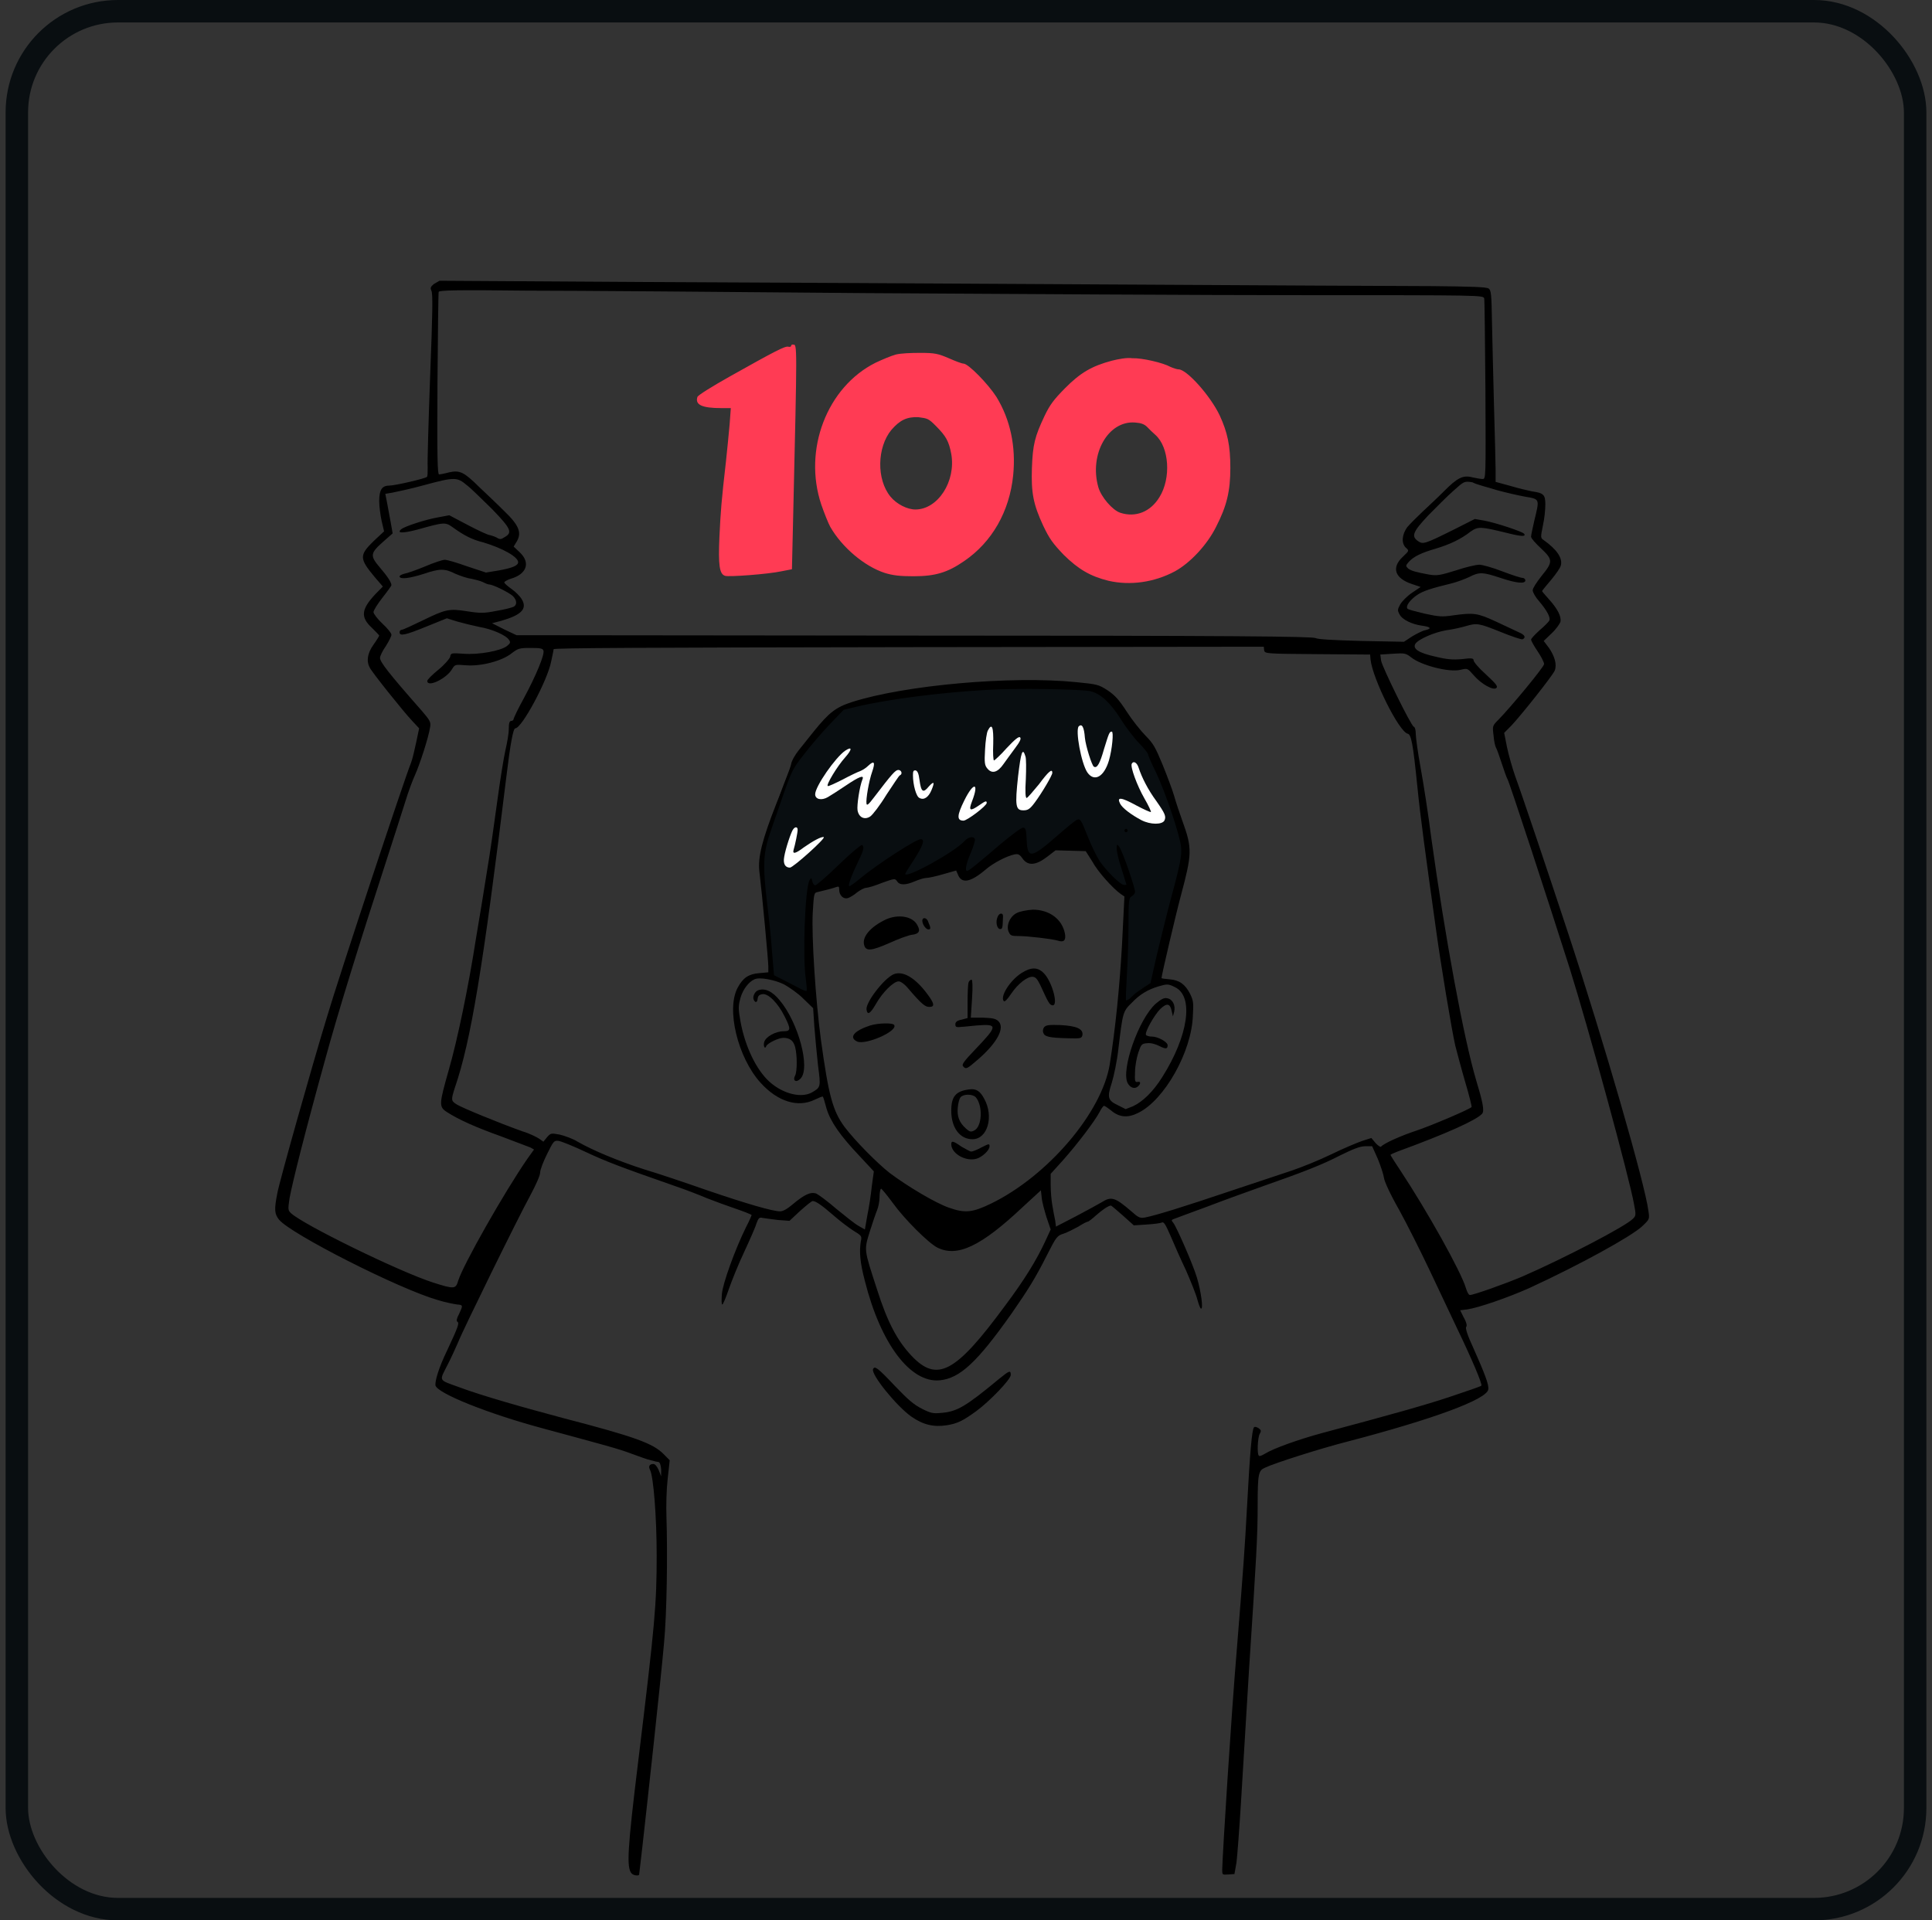 <svg width="172" height="171" viewBox="0 0 172 171" fill="none" xmlns="http://www.w3.org/2000/svg">
<rect x="0" y="0" width="172" height="171" fill="#333333" stroke="none"/>
<rect x="1.5" y="1" width="169" height="169" rx="9" stroke="#090E11" stroke-width="2"/>
<path fill-rule="evenodd" clip-rule="evenodd" d="M68.509 86.726C68.509 86.726 70.105 87.46 70.794 87.864C71.447 88.267 72.281 88.671 72.281 88.671C72.281 88.671 71.919 85.185 71.955 83.643C71.991 82.102 72.245 79.093 72.245 79.093C72.245 79.093 72.572 78.909 73.225 78.799C73.877 78.689 75.328 78.029 75.328 78.029C75.328 78.029 75.111 79.24 75.365 79.313C75.582 79.423 80.08 77.478 80.08 77.478C80.08 77.478 80.044 78.249 80.552 78.175C81.06 78.102 85.304 76.671 85.304 76.671C85.304 76.671 85.34 77.918 85.957 77.845C86.61 77.772 90.418 75.276 90.418 75.276C90.418 75.276 91.289 76.707 92.051 76.414C92.812 76.12 95.932 74.469 95.932 74.469L97.057 75.863C97.057 75.863 98.254 77.698 98.761 78.322C99.269 78.946 100.321 79.533 100.321 79.533L99.705 89.589C99.705 89.589 100.974 88.634 101.337 88.304C101.7 87.974 102.607 87.46 102.607 87.46L105.182 77.368C105.182 77.368 105.472 75.753 105.291 74.652C105.109 73.551 102.062 66.212 102.062 66.212C102.062 66.212 100.902 64.927 100.611 64.597C100.321 64.267 99.052 61.588 96.549 61.221C94.082 60.854 86.682 61.001 83.164 61.441C79.681 61.881 75.691 62.615 74.603 63.166C73.515 63.716 71.193 67.313 70.54 68.157C69.887 69.001 67.82 75.57 67.747 76.634C67.747 77.662 68.581 84.157 68.509 86.726Z" fill="#090E11"/>
<path fill-rule="evenodd" clip-rule="evenodd" d="M38.62 25.294C38.33 25.55 38.293 25.624 38.402 25.881C38.547 26.101 38.511 27.936 38.293 33.514C38.148 37.551 38.039 41.184 38.075 41.624C38.075 42.028 38.076 42.432 38.003 42.468C37.858 42.615 35.174 43.239 34.666 43.239C34.013 43.239 33.759 43.606 33.759 44.634C33.759 45.111 33.868 45.881 33.977 46.395L34.194 47.313L33.251 48.193C31.982 49.441 31.982 49.735 33.36 51.386L34.085 52.23L33.432 52.891C32.163 54.249 32.054 54.946 33.142 55.937C33.469 56.267 33.759 56.561 33.759 56.597C33.759 56.634 33.541 57.001 33.251 57.405C32.707 58.175 32.598 58.873 32.925 59.46C33.142 59.9 35.935 63.387 36.697 64.194L37.314 64.855L37.06 66.066C36.915 66.726 36.733 67.57 36.588 67.937C35.972 69.442 30.095 87.204 29.08 90.653C27.737 95.057 24.872 105.223 24.69 106.25C24.4 107.718 24.436 108.085 24.835 108.599C25.887 109.884 35.5 114.764 38.946 115.755C39.635 115.975 40.433 116.122 40.687 116.159C41.231 116.196 41.231 116.232 40.869 117.003C40.651 117.407 40.615 117.627 40.724 117.7C40.905 117.81 40.796 118.141 39.781 120.306C39.055 121.811 38.728 122.948 38.765 123.352C38.874 124.049 43.444 125.884 48.377 127.205C53.927 128.71 55.052 129.003 56.213 129.444C56.938 129.701 57.7 129.994 57.954 130.031C58.208 130.104 58.498 130.178 58.607 130.178C58.752 130.214 58.824 130.435 58.861 130.838V131.462L58.643 130.912C58.498 130.581 58.317 130.361 58.172 130.361C57.809 130.361 57.7 130.581 57.881 130.912C58.172 131.499 58.462 135.022 58.462 138.508C58.462 142.839 58.317 144.527 56.829 156.747C55.85 164.748 55.777 166.252 56.213 166.803C56.394 167.023 56.902 167.06 56.902 166.913C56.902 166.84 57.047 165.739 57.192 164.417C57.591 160.894 58.861 149.298 59.115 146.325C59.368 143.719 59.441 138.398 59.332 135.059C59.296 134.068 59.332 132.637 59.441 131.682L59.622 130.031L59.078 129.48C58.135 128.526 56.539 127.939 50.191 126.288C46.6 125.334 42.864 124.269 40.905 123.535C38.982 122.838 39.091 123.022 39.853 121.517C40.216 120.82 40.615 119.902 40.796 119.498C41.159 118.544 46.128 108.416 47.217 106.434C47.688 105.553 48.087 104.672 48.087 104.415C48.087 104.159 48.377 103.425 48.704 102.764C49.284 101.59 49.321 101.553 49.72 101.59C49.974 101.626 51.062 102.067 52.15 102.581C53.964 103.425 54.979 103.828 60.13 105.626C61.001 105.92 62.234 106.397 62.923 106.691C63.576 106.948 64.773 107.388 65.535 107.645C66.297 107.902 66.913 108.159 66.913 108.195C66.913 108.232 66.696 108.746 66.406 109.296C65.463 111.205 64.338 114.287 64.266 115.241C64.229 115.755 64.229 116.159 64.302 116.159C64.374 116.159 64.628 115.535 64.882 114.801C65.136 114.067 65.753 112.526 66.261 111.462C66.769 110.361 67.276 109.223 67.349 108.929C67.53 108.452 67.603 108.379 67.893 108.452C68.111 108.489 68.691 108.562 69.271 108.636L70.287 108.709L71.23 107.828C71.774 107.351 72.246 106.948 72.355 106.948C72.609 106.948 73.116 107.278 74.168 108.195C74.749 108.709 75.583 109.333 75.982 109.59C76.708 110.03 76.744 110.067 76.635 110.544C76.49 111.462 76.562 112.416 76.998 114.067C78.412 119.682 81.061 123.168 83.672 122.911C85.45 122.728 86.973 121.333 90.056 116.966C91.507 114.874 92.16 113.847 93.212 111.755C94.047 110.104 94.119 110.03 94.7 109.847C95.026 109.737 95.606 109.443 96.005 109.223C96.404 108.966 96.767 108.783 96.84 108.783C96.912 108.783 97.239 108.526 97.565 108.232C98.146 107.718 98.69 107.351 98.907 107.351C98.944 107.351 99.415 107.755 99.959 108.232L100.939 109.113L102.063 109.039C102.68 109.003 103.297 108.929 103.442 108.856C103.623 108.783 103.768 109.039 104.203 110.03C104.494 110.728 105.11 112.122 105.582 113.113C106.017 114.104 106.489 115.278 106.597 115.719C106.706 116.122 106.851 116.526 106.924 116.526C107.142 116.599 106.924 114.985 106.561 113.774C106.198 112.562 104.748 109.26 104.457 108.893C104.276 108.672 104.276 108.636 104.457 108.562C104.566 108.526 105.908 108.012 107.432 107.461C108.955 106.874 111.204 106.067 112.438 105.626C116.101 104.342 117.697 103.718 119.33 102.874C120.454 102.324 121.071 102.067 121.542 102.067H122.159L122.667 103.204C122.921 103.828 123.175 104.599 123.211 104.893C123.247 105.186 123.755 106.324 124.553 107.718C125.242 108.966 126.476 111.425 127.31 113.186C128.144 114.948 129.196 117.186 129.668 118.177C131.083 121.113 131.989 123.278 131.881 123.389C131.808 123.462 130.611 123.866 129.196 124.343C126.911 125.113 123.864 125.957 117.697 127.609C115.666 128.159 113.381 128.967 112.619 129.444C112.365 129.591 112.147 129.701 112.075 129.627C111.894 129.48 111.966 128.013 112.147 127.682C112.293 127.425 112.293 127.352 112.039 127.168C111.857 127.058 111.712 127.022 111.64 127.095C111.458 127.279 111.277 129.334 111.023 134.104C110.805 138.031 110.733 139.132 110.116 146.802C109.608 152.821 108.846 164.968 108.81 166.473C108.81 166.95 108.81 166.95 109.354 166.913L109.898 166.876L110.08 165.849C110.152 165.298 110.334 162.876 110.479 160.527C110.624 158.142 110.95 152.747 111.204 148.564C111.857 138.618 111.966 136.747 111.966 134.031C111.966 131.205 112.039 130.948 112.619 130.692C113.453 130.288 117.48 129.003 119.91 128.38C127.637 126.361 132.388 124.6 132.497 123.719C132.57 123.315 132.171 122.288 131.191 120.086C130.647 118.911 130.43 118.251 130.538 118.141C130.611 118.067 130.575 117.774 130.321 117.333L129.994 116.673L130.611 116.599C131.627 116.453 134.275 115.535 136.161 114.691C140.623 112.636 145.23 110.104 146.209 109.186C146.862 108.562 146.862 108.562 146.753 107.828C146.463 105.48 142.799 92.782 139.607 83.094C137.83 77.699 135.435 70.579 134.891 69.112C134.637 68.378 134.311 67.24 134.166 66.543L133.912 65.258L134.565 64.598C135.435 63.68 138.229 60.157 138.41 59.717C138.628 59.203 138.41 58.432 137.902 57.698L137.431 57.074L138.12 56.414C138.519 56.047 138.845 55.57 138.918 55.386C139.027 54.909 138.664 54.212 137.902 53.368C137.576 53.001 137.285 52.671 137.285 52.634C137.285 52.597 137.648 52.157 138.084 51.643C138.519 51.129 138.918 50.542 138.954 50.359C139.135 49.698 138.591 48.927 137.467 48.12C137.14 47.9 137.14 47.9 137.358 46.799C137.503 46.175 137.576 45.368 137.576 44.927C137.576 44.047 137.431 43.9 136.379 43.753C136.052 43.679 135.218 43.496 134.492 43.276L133.15 42.909V41.881C133.15 41.331 133.078 38.688 133.005 36.083C132.933 33.477 132.86 30.101 132.824 28.596C132.787 26.248 132.751 25.844 132.534 25.697C132.352 25.55 130.974 25.514 127.491 25.477C124.843 25.477 111.894 25.404 98.726 25.33C85.558 25.257 66.732 25.147 56.938 25.11L39.127 25L38.62 25.294ZM77.143 26.101C89.585 26.174 107.033 26.284 115.92 26.284C131.953 26.284 132.062 26.284 132.135 26.578C132.171 26.725 132.207 30.431 132.243 34.762C132.28 42.652 132.28 42.652 131.989 42.652C131.808 42.652 131.409 42.579 131.083 42.505C130.248 42.285 129.74 42.542 128.543 43.753C127.999 44.303 127.129 45.111 126.621 45.588C126.113 46.065 125.533 46.652 125.279 46.946C124.807 47.606 124.735 48.377 125.17 48.781C125.46 49.038 125.46 49.038 124.88 49.588C123.864 50.542 124.154 51.496 125.714 52.01L126.476 52.267L125.714 52.781C125.279 53.074 124.843 53.515 124.662 53.808C124.408 54.285 124.408 54.359 124.589 54.689C124.807 55.166 125.714 55.606 126.621 55.717C127.383 55.827 127.491 55.974 126.875 56.12C126.657 56.157 126.149 56.414 125.714 56.671L124.989 57.148L121.216 57.074C118.532 57.001 117.335 56.928 117.117 56.818C116.863 56.671 109.898 56.597 81.387 56.597L45.983 56.561L44.895 56.047L43.807 55.496L44.641 55.276C46.419 54.762 46.963 54.212 46.455 53.368C46.31 53.111 45.911 52.707 45.548 52.45C45.185 52.194 44.895 51.937 44.895 51.863C44.895 51.79 45.149 51.643 45.475 51.533C46.89 51.129 47.253 50.102 46.273 49.184L45.729 48.67L46.02 48.193C46.455 47.423 46.201 46.762 44.895 45.514C44.315 44.927 43.299 43.973 42.682 43.386C41.304 42.028 40.941 41.845 39.962 42.065C39.563 42.175 39.164 42.248 39.091 42.248C38.946 42.248 38.91 40.707 38.946 34.211C38.982 29.808 39.019 26.101 39.055 25.991C39.091 25.844 40.76 25.807 46.781 25.881C51.062 25.881 64.701 25.991 77.143 26.101ZM41.558 43.202C41.957 43.496 42.936 44.487 43.807 45.331C45.475 47.056 45.657 47.423 44.931 47.826C44.605 48.047 44.496 48.047 44.206 47.863C43.988 47.753 43.734 47.68 43.589 47.643C43.444 47.643 42.574 47.239 41.667 46.762L39.998 45.881L39.019 46.065C37.931 46.248 36.008 46.872 35.718 47.129C35.282 47.496 35.863 47.496 37.132 47.166C39.635 46.469 39.635 46.469 40.397 47.019C41.268 47.643 41.993 48.047 43.045 48.303C44.75 48.817 46.128 49.588 46.128 50.065C46.128 50.359 45.621 50.579 44.387 50.799L43.263 50.983L41.594 50.432C40.687 50.102 39.781 49.845 39.599 49.845C39.418 49.845 38.62 50.102 37.858 50.432C37.06 50.762 36.226 51.056 35.972 51.093C35.718 51.166 35.536 51.276 35.573 51.349C35.645 51.606 36.48 51.496 37.749 51.093C39.164 50.615 39.599 50.615 40.542 51.093C40.977 51.276 41.594 51.496 41.957 51.533C42.283 51.606 42.755 51.717 42.973 51.827C43.19 51.937 43.444 52.047 43.553 52.047C43.879 52.047 45.294 52.744 45.657 53.074C46.02 53.441 46.056 53.845 45.729 54.029C45.584 54.102 44.895 54.285 44.206 54.395C43.081 54.616 42.755 54.616 41.594 54.432C39.962 54.175 39.672 54.249 37.568 55.276C36.661 55.717 35.863 56.084 35.754 56.084C35.645 56.084 35.573 56.194 35.573 56.304C35.573 56.671 36.081 56.561 37.967 55.79L39.781 55.056L40.724 55.35C41.231 55.496 42.138 55.717 42.682 55.827C43.771 56.01 45.077 56.561 45.33 57.001C45.475 57.221 45.403 57.295 45.149 57.515C44.605 57.955 42.61 58.322 41.268 58.212C40.143 58.139 40.143 58.139 40.071 58.506C39.998 58.689 39.563 59.203 39.019 59.643C38.475 60.084 38.039 60.524 38.039 60.634C38.039 61.258 39.78 60.414 40.252 59.57C40.506 59.166 40.506 59.166 41.485 59.24C42.791 59.35 44.678 58.873 45.548 58.175C46.129 57.735 46.237 57.698 47.217 57.698C48.087 57.698 48.305 57.735 48.377 57.919C48.523 58.249 47.688 60.23 46.636 62.175C46.129 63.093 45.729 63.937 45.729 64.01C45.729 64.121 45.621 64.194 45.512 64.194C45.367 64.194 45.294 64.377 45.294 64.928C45.294 65.332 45.149 66.139 45.004 66.763C44.859 67.387 44.532 69.405 44.279 71.277C44.025 73.148 43.626 76.011 43.335 77.699C43.081 79.35 42.646 81.956 42.392 83.461C41.703 87.901 40.724 92.599 39.962 95.241C39.091 98.323 39.055 98.544 39.781 99.021C40.869 99.718 42.356 100.379 44.605 101.186C45.874 101.663 47.035 102.103 47.217 102.177L47.543 102.36L46.963 103.168C44.859 106.214 41.231 112.636 40.796 114.03C40.578 114.801 40.433 114.801 38.583 114.214C35.5 113.223 26.903 109.003 25.887 108.012C25.634 107.755 25.634 107.682 25.779 106.691C26.032 105.296 27.157 100.819 28.934 94.397C30.095 90.14 32.054 83.828 34.303 76.928C35.029 74.69 35.827 72.194 36.081 71.387C36.334 70.543 36.733 69.478 36.951 69.001C37.35 68.121 38.148 65.699 38.293 64.744C38.366 64.304 38.293 64.157 37.568 63.313C34.593 59.937 33.831 58.946 33.831 58.579C33.831 58.432 34.049 57.955 34.339 57.551C34.593 57.148 34.847 56.671 34.847 56.524C34.847 56.377 34.484 55.937 34.049 55.533C33.614 55.129 33.251 54.652 33.251 54.505C33.251 54.359 33.614 53.772 34.049 53.221C34.484 52.671 34.847 52.157 34.847 52.12C34.847 51.863 34.521 51.349 33.795 50.505C32.925 49.478 32.961 49.258 34.122 48.23L34.956 47.496L34.775 46.469C34.666 45.918 34.521 45.111 34.448 44.707L34.303 43.973L34.956 43.863C35.319 43.79 36.552 43.533 37.749 43.202C40.47 42.468 40.687 42.468 41.558 43.202ZM133.259 43.643C134.057 43.863 135.182 44.12 135.798 44.23C137.104 44.45 137.068 44.413 136.596 46.358C136.451 47.019 136.306 47.643 136.306 47.79C136.306 47.937 136.705 48.377 137.177 48.817C138.265 49.845 138.265 50.028 137.249 51.276C136.814 51.827 136.451 52.377 136.451 52.56C136.451 52.744 136.705 53.184 137.032 53.551C137.721 54.359 138.047 54.983 137.938 55.239C137.902 55.35 137.503 55.753 137.068 56.12C136.669 56.487 136.306 56.854 136.306 56.964C136.306 57.038 136.56 57.515 136.886 57.992C137.213 58.469 137.467 58.983 137.467 59.13C137.467 59.386 134.456 63.02 133.404 64.084C132.86 64.634 132.86 64.634 132.969 65.515C133.005 65.992 133.114 66.469 133.186 66.579C133.259 66.689 133.477 67.313 133.694 67.974C133.912 68.634 134.13 69.258 134.202 69.368C134.347 69.552 137.793 80.084 139.752 86.25C141.421 91.571 145.084 104.966 145.483 107.278C145.665 108.195 145.629 108.269 145.375 108.526C144.685 109.223 139.244 112.049 135.544 113.663C133.985 114.324 131.191 115.315 130.865 115.315C130.756 115.315 130.611 115.058 130.502 114.691C130.067 113.223 127.056 107.828 124.626 104.159C124.154 103.461 123.791 102.874 123.791 102.837C123.791 102.801 124.045 102.691 124.408 102.544C128.834 100.929 131.482 99.718 131.953 99.168C132.171 98.911 131.989 98.067 131.409 96.158C130.321 92.488 128.652 83.497 127.419 74.58C127.165 72.561 126.73 69.772 126.476 68.378C126.222 67.02 126.04 65.625 126.04 65.332C126.04 65.001 125.968 64.744 125.859 64.708C125.605 64.598 123.066 59.423 122.957 58.836L122.885 58.285L124.009 58.212C125.061 58.139 125.17 58.175 125.641 58.542C126.512 59.24 129.015 59.9 130.031 59.643C130.647 59.496 130.647 59.496 131.191 60.12C131.881 60.928 132.969 61.515 133.223 61.258C133.368 61.111 133.186 60.891 132.28 60.047C131.663 59.496 131.191 58.946 131.191 58.799C131.191 58.616 131.01 58.579 130.176 58.689C129.341 58.763 128.834 58.726 127.782 58.469C126.294 58.139 125.75 57.772 126.004 57.331C126.258 56.928 127.673 56.304 128.761 56.12C129.341 56.047 130.139 55.863 130.502 55.753C131.482 55.46 131.663 55.496 133.586 56.267C134.565 56.671 135.472 56.964 135.544 56.928C135.871 56.781 135.762 56.524 135.218 56.304C134.928 56.157 134.021 55.753 133.186 55.35C131.518 54.579 131.191 54.542 129.341 54.799C128.398 54.946 128.072 54.909 126.875 54.652C126.113 54.469 125.388 54.285 125.315 54.212C125.097 53.992 125.533 53.405 126.186 52.964C126.693 52.634 127.31 52.414 129.269 51.937C129.704 51.827 130.393 51.57 130.792 51.386C131.699 50.909 132.026 50.946 133.586 51.46C135 51.937 135.798 52.01 135.798 51.68C135.798 51.57 135.689 51.46 135.544 51.46C135.399 51.46 134.601 51.203 133.731 50.872C132.896 50.542 131.953 50.285 131.699 50.285C131.409 50.285 130.466 50.505 129.595 50.799C128.181 51.239 127.927 51.276 127.238 51.166C126.04 50.946 125.641 50.836 125.351 50.615C125.134 50.395 125.134 50.359 125.424 50.028C125.859 49.551 126.548 49.221 127.818 48.854C129.051 48.487 130.067 48.01 130.901 47.349C131.59 46.872 131.772 46.872 134.166 47.459C135.472 47.79 135.871 47.79 135.689 47.533C135.581 47.349 133.15 46.542 132.135 46.358L131.3 46.212L129.559 47.093C126.839 48.45 126.693 48.487 126.258 48.193C125.605 47.753 125.787 47.349 127.165 45.881C127.854 45.184 128.834 44.193 129.378 43.716C130.357 42.835 130.357 42.835 131.083 42.946C131.482 43.166 132.461 43.386 133.259 43.643ZM112.546 57.919C112.619 58.212 112.728 58.212 117.298 58.249L121.978 58.285L122.014 58.726C122.195 60.414 124.517 65.111 125.315 65.332C125.641 65.405 125.787 66.139 126.186 70.066C126.439 72.635 126.911 76.121 127.854 82.837C128.253 85.773 129.233 91.681 129.559 93.112C129.704 93.663 130.067 95.057 130.43 96.305C130.792 97.516 131.046 98.544 131.01 98.58C130.792 98.801 127.419 100.232 126.113 100.672C124.662 101.149 123.139 101.847 122.957 102.103C122.921 102.177 122.703 102.03 122.486 101.81L122.087 101.333L121.289 101.59C120.853 101.736 119.62 102.25 118.568 102.764C117.516 103.278 115.884 103.938 115.013 104.232C114.143 104.526 111.603 105.37 109.391 106.104C105.473 107.425 102.898 108.232 101.918 108.416C101.483 108.489 101.338 108.416 100.721 107.865C99.27 106.617 98.944 106.507 98.073 107.058C97.819 107.205 96.767 107.792 95.788 108.305L94.01 109.223L93.938 108.672C93.865 108.342 93.756 107.755 93.684 107.315C93.611 106.911 93.539 106.104 93.539 105.553V104.526L94.7 103.241C95.897 101.883 97.42 99.901 97.892 99.021C98.037 98.727 98.218 98.47 98.291 98.47C98.363 98.47 98.617 98.654 98.907 98.874C99.633 99.498 100.395 99.571 101.338 99.094C103.659 97.957 106.09 93.663 106.198 90.433C106.271 89.296 106.235 89.076 105.945 88.488C105.509 87.644 105.001 87.277 104.131 87.204C103.732 87.167 103.405 87.13 103.405 87.094C103.405 86.874 104.675 81.442 105.11 79.828C106.126 76.011 106.162 75.57 105.255 73.075C105.001 72.378 104.675 71.387 104.53 70.873C104.385 70.359 103.913 69.112 103.514 68.121C102.861 66.543 102.68 66.212 101.991 65.515C101.555 65.075 100.794 64.121 100.322 63.387C99.633 62.322 99.27 61.919 98.617 61.478C97.819 60.965 97.71 60.928 95.824 60.744C90.056 60.157 80.589 61.001 75.873 62.506C74.386 62.983 73.806 63.46 72.463 65.111C71.992 65.699 71.375 66.469 71.085 66.836C70.795 67.203 70.468 67.754 70.432 68.047C70.36 68.378 69.779 69.919 69.126 71.534C67.857 74.763 67.458 76.341 67.603 77.589C67.857 79.681 68.401 85.552 68.401 86.029V86.58L67.603 86.653C66.66 86.727 66.152 87.057 65.68 87.938C64.628 89.846 65.68 94.177 67.712 96.415C69.235 98.103 71.049 98.654 72.536 97.92C72.935 97.736 73.261 97.59 73.261 97.663C73.298 97.7 73.443 98.177 73.588 98.727C73.951 99.901 74.785 101.113 76.599 103.021L77.796 104.305L77.614 105.626C77.542 106.36 77.361 107.535 77.215 108.232L76.998 109.48L76.417 109.15C76.091 108.966 75.22 108.269 74.459 107.645C73.697 106.984 72.899 106.397 72.681 106.287C72.173 106.104 71.629 106.36 70.614 107.205C70.106 107.645 69.707 107.865 69.453 107.865C68.8 107.865 66.514 107.205 62.96 105.993C61.073 105.333 58.571 104.489 57.337 104.122C55.052 103.388 52.767 102.434 51.425 101.663C51.025 101.406 50.3 101.149 49.865 101.039C49.067 100.892 49.03 100.892 48.704 101.259L48.377 101.663L48.015 101.406C47.797 101.259 47.144 100.929 46.527 100.746C44.46 100.012 41.159 98.654 40.687 98.36C40.143 98.03 40.143 97.957 40.506 96.819C41.921 92.709 43.009 86.103 45.077 69.185C45.439 66.176 45.693 64.855 45.874 64.855C46.455 64.855 48.74 60.597 49.067 58.909C49.175 58.396 49.284 57.919 49.284 57.808C49.321 57.698 57.156 57.662 80.915 57.625L112.51 57.588L112.546 57.919ZM97.094 61.552C97.964 61.772 98.799 62.506 99.742 63.974C100.213 64.744 100.975 65.735 101.41 66.176C101.882 66.653 102.208 67.093 102.208 67.166C102.208 67.277 102.535 68.011 102.934 68.818C103.732 70.506 105.038 74.323 105.147 75.424C105.219 76.194 105.11 76.855 104.022 80.855C103.768 81.846 103.297 83.754 102.97 85.112L102.426 87.534L101.846 87.901C101.519 88.121 101.048 88.452 100.794 88.709C100.54 88.965 100.286 89.112 100.25 89.076C100.213 89.039 100.25 88.011 100.322 86.837C100.395 85.662 100.467 83.644 100.467 82.323C100.467 80.231 100.503 79.974 100.721 79.828C100.866 79.754 101.011 79.607 101.048 79.46C101.12 79.24 99.959 75.827 99.633 75.387C99.451 75.13 99.415 75.167 99.415 75.57C99.415 75.827 99.597 76.635 99.85 77.369C100.068 78.103 100.286 78.763 100.286 78.763C100.286 78.8 100.177 78.8 100.068 78.8C99.742 78.8 98.472 77.516 97.892 76.671C97.638 76.268 97.166 75.314 96.876 74.58C96.223 72.928 96.187 72.891 95.86 73.002C95.715 73.075 94.99 73.662 94.192 74.359C91.798 76.451 91.471 76.525 91.399 74.763C91.362 73.956 91.326 73.736 91.108 73.699C90.963 73.662 90.129 74.286 89.113 75.13C86.973 76.965 86.248 77.552 86.103 77.552C85.885 77.552 85.994 76.928 86.429 75.937C86.683 75.35 86.828 74.8 86.792 74.726C86.683 74.433 86.211 74.506 85.849 74.91C84.942 75.901 80.589 78.286 80.589 77.809C80.589 77.772 80.952 77.185 81.387 76.525C82.185 75.277 82.366 74.726 81.967 74.726C81.532 74.726 78.05 77.002 76.635 78.176C76.163 78.58 75.692 78.91 75.619 78.91C75.438 78.91 75.837 77.882 76.454 76.598C76.889 75.717 76.962 75.387 76.744 75.24C76.671 75.204 75.728 75.974 74.676 77.002C73.624 78.029 72.681 78.837 72.572 78.837C72.5 78.837 72.355 78.69 72.318 78.47C72.246 78.139 72.21 78.139 72.064 78.396C71.665 79.13 71.448 85.222 71.738 87.167C71.811 87.718 71.847 88.195 71.811 88.231C71.774 88.268 71.557 88.195 71.339 88.085C71.121 87.975 70.505 87.644 69.924 87.351L68.909 86.837L68.727 84.708C68.655 83.534 68.437 81.589 68.292 80.415C67.893 77.002 67.929 75.974 68.618 73.992C68.945 73.075 69.489 71.46 69.852 70.433C70.468 68.708 70.614 68.378 71.557 67.203C72.101 66.469 73.153 65.258 73.842 64.524L75.112 63.203L76.345 62.91C79.138 62.249 83.817 61.662 87.699 61.442C90.383 61.258 96.368 61.368 97.094 61.552ZM97.239 76.708C97.71 77.589 99.052 79.094 99.778 79.607L100.104 79.828L99.887 84.158C99.669 87.938 99.306 91.571 98.799 94.764C98.109 99.058 93.285 104.709 88.243 107.168C86.574 107.975 85.921 108.049 84.47 107.535C83.309 107.131 80.879 105.7 79.21 104.452C78.086 103.571 76.127 101.59 75.184 100.342C74.132 98.911 73.769 97.553 73.08 92.562C72.609 89.039 72.246 83.424 72.355 81.295C72.463 79.497 72.463 79.497 72.826 79.424C73.479 79.277 74.168 79.094 74.459 78.983C74.676 78.91 74.713 78.947 74.713 79.24C74.713 79.717 75.075 80.084 75.474 79.974C75.619 79.938 76.018 79.717 76.308 79.46C76.599 79.24 76.962 79.057 77.107 79.057C77.252 79.057 77.905 78.873 78.521 78.616C79.646 78.213 79.682 78.213 79.863 78.47C80.081 78.837 80.625 78.837 81.46 78.47C81.822 78.323 82.257 78.176 82.475 78.176C82.656 78.176 83.346 78.029 83.962 77.846L85.123 77.516L85.268 77.846C85.595 78.727 86.393 78.58 87.735 77.442C88.46 76.818 89.621 76.231 90.31 76.084C90.637 76.011 90.782 76.084 91.036 76.451C91.507 77.112 92.197 77.075 93.212 76.304L93.974 75.717L95.316 75.754L96.658 75.791L97.239 76.708ZM69.779 87.644C70.251 87.901 71.049 88.452 71.52 88.929L72.391 89.773L72.5 91.424C72.572 92.342 72.717 93.883 72.826 94.874C73.08 96.819 73.08 96.819 72.246 97.296C71.194 97.846 69.416 97.296 68.256 96.085C67.131 94.91 66.188 92.782 65.862 90.58C65.716 89.773 65.753 89.442 65.934 88.819C66.152 88.085 66.66 87.424 67.168 87.204C67.603 86.984 68.945 87.241 69.779 87.644ZM104.602 87.901C106.307 88.709 105.799 92.232 103.478 95.901C102.68 97.186 101.737 98.103 100.866 98.507L100.213 98.764L99.56 98.434C98.617 97.993 98.545 97.736 98.98 96.415C99.161 95.828 99.451 94.47 99.56 93.443C99.959 90.14 99.959 90.066 100.757 89.296C101.447 88.562 102.172 88.121 103.151 87.828C103.913 87.608 104.022 87.608 104.602 87.901ZM79.464 107.094C80.516 108.562 82.657 110.691 83.455 111.095C85.232 111.975 87.336 110.984 91.072 107.461L92.668 105.993L92.741 106.654C92.777 107.058 92.995 107.828 93.176 108.416L93.539 109.48L93.067 110.507C92.269 112.232 91.181 113.994 89.476 116.269C85.051 122.288 83.418 123.132 81.133 120.71C79.863 119.352 78.993 117.7 78.086 114.838C76.889 111.168 76.925 111.351 77.433 109.663C77.687 108.856 77.977 108.012 78.086 107.755C78.195 107.498 78.304 106.984 78.304 106.581C78.304 106.177 78.376 105.847 78.449 105.847C78.485 105.847 78.957 106.397 79.464 107.094Z" fill="black"/>
<path fill-rule="evenodd" clip-rule="evenodd" d="M70.431 30.799C70.431 30.872 70.322 30.909 70.177 30.872C69.887 30.799 68.98 31.276 64.99 33.514C63.358 34.432 62.124 35.202 62.088 35.349C61.87 36.047 62.487 36.34 64.228 36.34H65.062L64.954 37.808C64.881 38.615 64.736 40.12 64.627 41.111C64.228 44.597 64.156 45.515 64.047 47.827C63.938 50.322 64.047 51.13 64.555 51.276C64.881 51.386 68.363 51.13 69.56 50.873L70.504 50.689L70.612 46.065C70.975 30.395 70.975 30.689 70.612 30.689C70.504 30.652 70.431 30.725 70.431 30.799ZM79.753 31.569C79.354 31.679 78.556 32.01 77.94 32.303C73.623 34.468 71.483 40.047 73.115 44.928C73.369 45.661 73.732 46.579 73.913 46.909C74.965 48.744 76.96 50.432 78.774 51.019C79.499 51.24 80.116 51.313 81.313 51.313C83.272 51.313 84.36 50.983 85.847 49.955C88.314 48.267 89.874 45.551 90.2 42.322C90.454 39.753 89.946 37.368 88.713 35.349C87.988 34.212 86.21 32.377 85.775 32.377C85.63 32.377 85.049 32.156 84.469 31.899C83.526 31.496 83.236 31.422 81.93 31.422C81.059 31.422 80.225 31.459 79.753 31.569ZM83.344 37.955C84.215 38.836 84.469 39.276 84.687 40.414C85.122 42.872 83.49 45.368 81.495 45.368C80.769 45.368 79.826 44.891 79.282 44.23C78.012 42.689 78.085 39.826 79.354 38.285C80.116 37.404 80.733 37.111 81.748 37.147C82.583 37.258 82.655 37.258 83.344 37.955ZM98.979 32.12C97.201 32.597 96.186 33.184 94.807 34.578C93.828 35.569 93.465 36.046 92.993 37.037C92.123 38.872 91.942 39.606 91.869 41.661C91.796 43.863 91.978 44.891 92.885 46.836C93.429 47.973 93.719 48.377 94.698 49.405C96.004 50.689 97.056 51.313 98.689 51.717C100.611 52.157 102.751 51.864 104.601 50.873C105.943 50.139 107.467 48.524 108.265 46.909C109.208 45.074 109.534 43.753 109.534 41.661C109.534 39.68 109.281 38.505 108.591 37.001C107.757 35.239 105.653 32.89 104.928 32.89C104.783 32.89 104.456 32.78 104.202 32.67C103.549 32.303 101.663 31.863 100.792 31.899C100.357 31.826 99.559 31.973 98.979 32.12ZM102.135 38.028C102.316 38.212 102.642 38.542 102.86 38.725C104.093 39.826 104.275 42.579 103.223 44.267C102.425 45.588 101.083 46.102 99.74 45.661C99.051 45.441 98.036 44.267 97.782 43.386C96.947 40.45 98.652 37.441 101.046 37.624C101.59 37.661 101.881 37.771 102.135 38.028Z" fill="#FF3B54"/>
<path fill-rule="evenodd" clip-rule="evenodd" d="M96.041 64.671C95.715 65.001 96.259 67.974 96.803 68.781C97.419 69.662 98.29 69.185 98.725 67.717C99.015 66.726 99.16 65.148 98.979 65.148C98.761 65.148 98.725 65.295 98.29 66.689C97.927 67.974 97.673 68.451 97.383 68.267C97.202 68.157 96.658 66.432 96.585 65.698C96.513 64.744 96.331 64.414 96.041 64.671Z" fill="white"/>
<path fill-rule="evenodd" clip-rule="evenodd" d="M87.952 65.038C87.843 65.222 87.734 65.992 87.698 66.726C87.626 67.937 87.662 68.158 87.916 68.451C88.315 68.928 88.823 68.781 89.33 68.047C89.548 67.754 89.983 67.13 90.346 66.653C90.818 66.029 90.926 65.772 90.818 65.662C90.709 65.552 90.382 65.809 89.621 66.616C89.076 67.24 88.532 67.717 88.496 67.717C88.424 67.717 88.387 67.057 88.424 66.249C88.46 64.745 88.315 64.341 87.952 65.038Z" fill="white"/>
<path fill-rule="evenodd" clip-rule="evenodd" d="M75.257 66.837C74.386 67.424 72.572 70.029 72.572 70.727C72.572 71.167 73.116 71.314 73.697 70.983C73.951 70.837 74.64 70.396 75.293 69.956C76.49 69.148 76.961 68.965 76.78 69.405C76.526 70.029 76.272 71.717 76.345 72.158C76.454 72.782 76.961 73.038 77.469 72.708C77.687 72.561 78.34 71.717 78.92 70.763C79.537 69.846 80.045 69.038 80.117 69.038C80.371 68.928 80.262 68.561 79.972 68.561C79.718 68.561 79.392 68.928 77.796 71.02C77.324 71.644 77.179 71.754 77.143 71.571C77.07 71.204 77.361 69.515 77.651 68.708C77.941 67.864 77.832 67.68 77.288 68.194C77.07 68.415 76.744 68.598 76.562 68.671C76.345 68.745 75.656 69.075 75.039 69.405C74.386 69.736 73.769 70.029 73.697 69.993C73.515 69.919 74.531 68.231 75.257 67.424C75.873 66.726 75.873 66.433 75.257 66.837Z" fill="white"/>
<path fill-rule="evenodd" clip-rule="evenodd" d="M90.638 69.111C90.348 71.79 90.421 72.157 91.11 72.157C91.509 72.157 91.69 72.047 92.125 71.46C92.778 70.579 93.685 69.037 93.685 68.817C93.685 68.414 93.359 68.671 92.488 69.845C91.944 70.505 91.472 71.056 91.4 71.056C91.291 71.056 91.255 70.505 91.327 69.368C91.364 68.45 91.364 67.533 91.291 67.349C91.037 66.505 90.892 66.982 90.638 69.111Z" fill="white"/>
<path fill-rule="evenodd" clip-rule="evenodd" d="M100.757 68.01C100.611 68.267 101.228 69.956 101.881 71.093C102.244 71.717 102.498 72.267 102.461 72.304C102.425 72.341 101.845 72.084 101.156 71.717C99.814 70.983 99.414 70.946 99.705 71.534C99.886 71.937 100.72 72.561 101.627 73.038C102.425 73.442 103.441 73.442 103.659 73.075C103.84 72.708 103.731 72.451 102.933 71.313C102.208 70.323 101.663 69.258 101.373 68.377C101.228 67.9 100.902 67.717 100.757 68.01Z" fill="white"/>
<path fill-rule="evenodd" clip-rule="evenodd" d="M81.278 69.038C81.278 69.882 81.569 70.946 81.859 71.056C82.258 71.277 82.657 70.983 82.911 70.396C83.237 69.625 83.165 69.515 82.693 70.029C82.185 70.653 82.004 70.543 81.859 69.442C81.786 68.855 81.677 68.634 81.496 68.598C81.315 68.598 81.278 68.671 81.278 69.038Z" fill="white"/>
<path fill-rule="evenodd" clip-rule="evenodd" d="M85.849 71.277C85.196 72.598 85.16 73.075 85.777 73.075C86.103 73.075 87.844 71.754 87.844 71.497C87.844 71.277 87.735 71.314 87.155 71.717C86.357 72.268 86.212 72.194 86.538 71.35C87.191 69.662 86.683 69.589 85.849 71.277Z" fill="white"/>
<path fill-rule="evenodd" clip-rule="evenodd" d="M70.613 73.845C70.432 74.065 69.924 75.607 69.815 76.304C69.706 76.891 69.888 77.258 70.323 77.258C70.613 77.258 73.551 74.616 73.334 74.543C73.152 74.469 72.391 74.873 71.556 75.46C70.831 76.01 70.54 76.084 70.649 75.68C70.794 75.203 71.012 74.139 71.012 73.882C71.012 73.625 70.794 73.588 70.613 73.845Z" fill="white"/>
<path d="M100.249 74.102C100.329 74.102 100.394 74.036 100.394 73.955C100.394 73.874 100.329 73.809 100.249 73.809C100.168 73.809 100.104 73.874 100.104 73.955C100.104 74.036 100.168 74.102 100.249 74.102Z" fill="black"/>
<path fill-rule="evenodd" clip-rule="evenodd" d="M90.528 81.296C89.911 81.589 89.549 82.433 89.803 82.984C89.948 83.314 90.056 83.351 90.673 83.351C91.544 83.351 93.648 83.608 94.156 83.754C94.7 83.938 94.917 83.754 94.808 83.13C94.555 81.846 93.43 81.002 91.943 81.002C91.399 81.039 90.818 81.149 90.528 81.296Z" fill="black"/>
<path fill-rule="evenodd" clip-rule="evenodd" d="M88.823 81.626C88.606 82.066 88.751 82.727 89.041 82.727C89.259 82.727 89.259 82.617 89.295 81.626C89.331 81.259 88.969 81.259 88.823 81.626Z" fill="black"/>
<path fill-rule="evenodd" clip-rule="evenodd" d="M78.847 81.883C77.542 82.507 76.744 83.388 76.925 84.121C77.07 84.745 77.578 84.672 79.174 83.975C79.972 83.608 80.879 83.277 81.169 83.241C81.822 83.167 81.967 82.91 81.677 82.397C81.278 81.589 79.972 81.369 78.847 81.883Z" fill="black"/>
<path fill-rule="evenodd" clip-rule="evenodd" d="M82.112 81.993C82.112 82.323 82.439 82.763 82.656 82.763C82.874 82.763 82.874 82.617 82.656 82.14C82.548 81.699 82.112 81.626 82.112 81.993Z" fill="black"/>
<path fill-rule="evenodd" clip-rule="evenodd" d="M90.927 86.653C89.912 87.314 89.005 88.745 89.368 89.149C89.44 89.222 89.658 89.038 90.021 88.488C90.637 87.571 91.508 86.91 91.979 86.983C92.233 87.02 92.378 87.24 92.632 87.754C93.322 89.259 93.43 89.479 93.684 89.516C94.265 89.626 93.684 87.424 92.922 86.653C92.378 86.103 91.798 86.103 90.927 86.653Z" fill="black"/>
<path fill-rule="evenodd" clip-rule="evenodd" d="M79.537 86.763C78.666 87.167 77.07 89.259 77.143 89.883C77.216 90.433 77.469 90.286 77.977 89.406C78.558 88.378 79.537 87.387 80.009 87.387C80.19 87.387 80.553 87.644 80.879 88.048C82.04 89.406 82.367 89.662 82.729 89.662C83.273 89.662 83.201 89.332 82.367 88.268C81.315 86.947 80.299 86.433 79.537 86.763Z" fill="black"/>
<path fill-rule="evenodd" clip-rule="evenodd" d="M86.212 87.534C86.175 87.717 86.139 88.488 86.139 89.259V90.653L85.595 90.8C85.196 90.873 85.051 91.02 85.051 91.204C85.051 91.424 85.123 91.461 85.341 91.461C85.486 91.461 86.212 91.387 86.937 91.314C88.86 91.167 88.86 91.314 86.792 93.479C85.813 94.507 85.595 94.8 85.74 94.947C85.994 95.24 86.067 95.204 87.046 94.36C88.787 92.855 89.513 91.497 88.86 90.91C88.606 90.69 88.352 90.653 87.481 90.617H86.429L86.538 88.928C86.611 87.864 86.574 87.24 86.502 87.24C86.357 87.24 86.248 87.387 86.212 87.534Z" fill="black"/>
<path fill-rule="evenodd" clip-rule="evenodd" d="M77.469 91.314C76.018 91.791 75.546 92.378 76.308 92.745C77.07 93.075 79.935 91.827 79.609 91.277C79.5 91.057 78.194 91.093 77.469 91.314Z" fill="black"/>
<path fill-rule="evenodd" clip-rule="evenodd" d="M92.958 91.462C92.849 91.609 92.813 91.829 92.885 91.976C92.994 92.306 93.393 92.416 95.098 92.453C96.259 92.49 96.295 92.453 96.368 92.159C96.44 91.609 95.824 91.352 94.409 91.278C93.393 91.242 93.139 91.278 92.958 91.462Z" fill="black"/>
<path fill-rule="evenodd" clip-rule="evenodd" d="M86.32 97.003C85.087 97.15 84.688 97.626 84.688 98.911C84.688 100.416 85.449 101.443 86.574 101.443C87.916 101.443 88.496 99.425 87.626 97.847C87.263 97.15 86.9 96.929 86.32 97.003ZM86.864 97.7C87.517 98.434 87.444 100.342 86.719 100.673C86.429 100.819 86.32 100.783 85.993 100.489C85.377 99.939 85.195 99.388 85.268 98.617C85.304 98.214 85.413 97.81 85.522 97.7C85.776 97.406 86.574 97.406 86.864 97.7Z" fill="black"/>
<path fill-rule="evenodd" clip-rule="evenodd" d="M84.688 101.883C84.688 102.8 86.211 103.571 87.154 103.094C87.662 102.837 88.097 102.36 88.097 102.066C88.097 101.809 88.025 101.846 87.372 102.176C86.973 102.397 86.574 102.543 86.465 102.543C86.356 102.543 85.993 102.323 85.594 102.103C84.869 101.589 84.688 101.552 84.688 101.883Z" fill="black"/>
<path fill-rule="evenodd" clip-rule="evenodd" d="M67.457 88.195C67.203 88.305 66.985 88.745 67.094 89.002C67.239 89.332 67.421 89.296 67.457 88.892C67.493 88.672 67.602 88.562 67.892 88.525C68.4 88.452 69.271 89.332 69.851 90.507C70.431 91.644 70.395 91.828 69.778 91.828C69.053 91.828 68.182 92.305 68.037 92.782C67.928 93.149 68.11 93.479 68.219 93.149C68.328 92.892 69.307 92.415 69.742 92.415C70.323 92.415 70.649 92.672 70.794 93.259C70.975 93.957 70.975 95.388 70.794 95.755C70.54 96.232 70.867 96.452 71.266 96.048C72.172 95.131 71.084 91.057 69.416 89.076C68.763 88.268 68.074 87.938 67.457 88.195Z" fill="black"/>
<path fill-rule="evenodd" clip-rule="evenodd" d="M102.898 89.369C101.374 90.727 99.778 95.278 100.395 96.452C100.612 96.856 101.011 97.003 101.302 96.746C101.592 96.489 101.555 96.269 101.265 96.342C101.048 96.379 101.011 96.269 101.048 95.461C101.048 94.948 101.193 94.177 101.338 93.736C101.592 93.002 101.628 92.929 102.136 92.892C102.462 92.856 102.861 92.966 103.224 93.149C103.804 93.443 103.95 93.406 103.95 93.076C103.95 92.782 103.079 92.305 102.571 92.305C102.317 92.305 102.063 92.232 102.027 92.158C101.882 91.938 102.752 90.397 103.297 89.846C103.877 89.296 104.167 89.333 104.312 90.03L104.421 90.507L104.53 90.103C104.675 89.516 104.385 88.966 103.913 88.892C103.659 88.819 103.369 88.966 102.898 89.369Z" fill="black"/>
<path fill-rule="evenodd" clip-rule="evenodd" d="M77.723 121.921C77.542 122.398 79.791 125.187 81.133 126.141C82.185 126.875 83.128 127.095 84.289 126.912C85.232 126.765 85.74 126.508 86.901 125.664C88.061 124.82 89.984 122.838 89.984 122.435C89.984 121.994 89.875 122.031 88.968 122.765C85.957 125.26 85.196 125.701 83.817 125.811C83.092 125.884 82.874 125.848 82.076 125.444C81.351 125.077 80.843 124.637 79.682 123.425C78.122 121.774 77.868 121.591 77.723 121.921Z" fill="black"/>
</svg>
